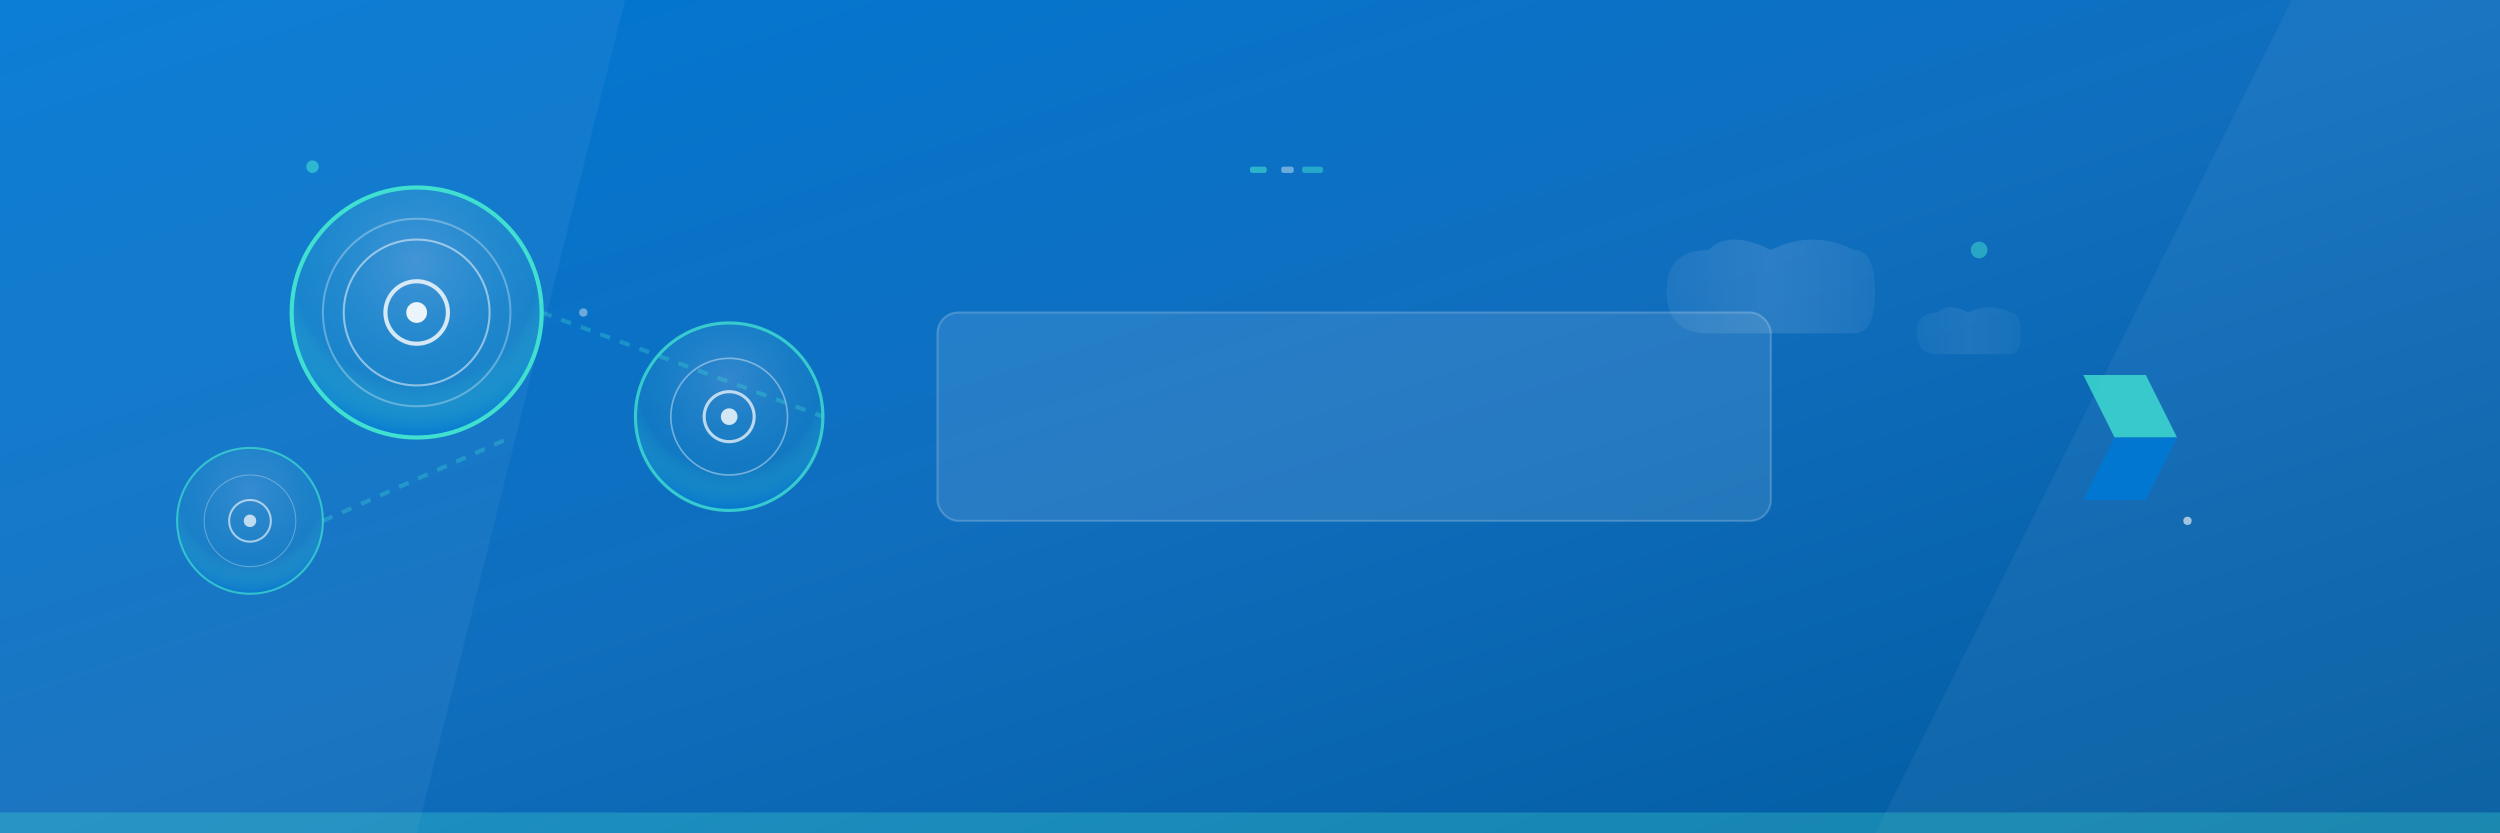 <svg viewBox="0 0 1200 400" xmlns="http://www.w3.org/2000/svg">
  <defs>
    <!-- Gradient backgrounds -->
    <linearGradient id="bgGradient" x1="0%" y1="0%" x2="100%" y2="100%">
      <stop offset="0%" style="stop-color:#0078d4;stop-opacity:1" />
      <stop offset="50%" style="stop-color:#106ebe;stop-opacity:1" />
      <stop offset="100%" style="stop-color:#005a9e;stop-opacity:1" />
    </linearGradient>
    
    <!-- Disk gradient -->
    <radialGradient id="diskGradient" cx="50%" cy="30%" r="70%">
      <stop offset="0%" style="stop-color:#ffffff;stop-opacity:0.2" />
      <stop offset="70%" style="stop-color:#40e0d0;stop-opacity:0.1" />
      <stop offset="100%" style="stop-color:#0078d4;stop-opacity:0.8" />
    </radialGradient>
    
    <!-- Cloud gradient -->
    <linearGradient id="cloudGradient" x1="0%" y1="0%" x2="100%" y2="0%">
      <stop offset="0%" style="stop-color:#ffffff;stop-opacity:0.1" />
      <stop offset="50%" style="stop-color:#ffffff;stop-opacity:0.2" />
      <stop offset="100%" style="stop-color:#ffffff;stop-opacity:0.1" />
    </linearGradient>
    
    <!-- Glow effect -->
    <filter id="glow">
      <feGaussianBlur stdDeviation="3" result="coloredBlur"/>
      <feMerge> 
        <feMergeNode in="coloredBlur"/>
        <feMergeNode in="SourceGraphic"/>
      </feMerge>
    </filter>
  </defs>

  <!-- Background -->
  <rect width="1200" height="400" fill="url(#bgGradient)"/>
  
  <!-- Abstract geometric background elements -->
  <polygon points="0,0 300,0 200,400 0,400" fill="#ffffff" opacity="0.05"/>
  <polygon points="1200,0 1200,400 900,400 1100,0" fill="#ffffff" opacity="0.05"/>
  
  <!-- Floating particles/dots -->
  <circle cx="150" cy="80" r="3" fill="#40e0d0" opacity="0.6">
    <animate attributeName="opacity" values="0.6;0.3;0.6" dur="3s" repeatCount="indefinite"/>
  </circle>
  <circle cx="280" cy="150" r="2" fill="#ffffff" opacity="0.4">
    <animate attributeName="opacity" values="0.4;0.8;0.4" dur="4s" repeatCount="indefinite"/>
  </circle>
  <circle cx="950" cy="120" r="4" fill="#40e0d0" opacity="0.5">
    <animate attributeName="opacity" values="0.5;0.2;0.5" dur="2.5s" repeatCount="indefinite"/>
  </circle>
  <circle cx="1050" cy="250" r="2" fill="#ffffff" opacity="0.6">
    <animate attributeName="opacity" values="0.6;0.3;0.6" dur="3.5s" repeatCount="indefinite"/>
  </circle>

  <!-- Main disk storage icons -->
  <!-- Large primary disk -->
  <g transform="translate(200,150)">
    <circle cx="0" cy="0" r="60" fill="url(#diskGradient)" stroke="#40e0d0" stroke-width="2" filter="url(#glow)"/>
    <circle cx="0" cy="0" r="15" fill="none" stroke="#ffffff" stroke-width="2" opacity="0.8"/>
    <circle cx="0" cy="0" r="5" fill="#ffffff" opacity="0.9"/>
    <!-- Disk lines -->
    <circle cx="0" cy="0" r="35" fill="none" stroke="#ffffff" stroke-width="1" opacity="0.5"/>
    <circle cx="0" cy="0" r="45" fill="none" stroke="#ffffff" stroke-width="1" opacity="0.3"/>
  </g>

  <!-- Secondary disk -->
  <g transform="translate(350,200)">
    <circle cx="0" cy="0" r="45" fill="url(#diskGradient)" stroke="#40e0d0" stroke-width="1.5" opacity="0.8"/>
    <circle cx="0" cy="0" r="12" fill="none" stroke="#ffffff" stroke-width="1.5" opacity="0.7"/>
    <circle cx="0" cy="0" r="4" fill="#ffffff" opacity="0.8"/>
    <circle cx="0" cy="0" r="28" fill="none" stroke="#ffffff" stroke-width="0.8" opacity="0.4"/>
  </g>

  <!-- Tertiary disk -->
  <g transform="translate(120,250)">
    <circle cx="0" cy="0" r="35" fill="url(#diskGradient)" stroke="#40e0d0" stroke-width="1" opacity="0.7"/>
    <circle cx="0" cy="0" r="10" fill="none" stroke="#ffffff" stroke-width="1" opacity="0.6"/>
    <circle cx="0" cy="0" r="3" fill="#ffffff" opacity="0.7"/>
    <circle cx="0" cy="0" r="22" fill="none" stroke="#ffffff" stroke-width="0.5" opacity="0.3"/>
  </g>

  <!-- Cloud elements -->
  <g transform="translate(800,100)">
    <path d="M0,40 Q0,20 20,20 Q30,10 50,20 Q70,10 90,20 Q100,20 100,40 Q100,60 90,60 L20,60 Q0,60 0,40 Z" 
          fill="url(#cloudGradient)" opacity="0.6"/>
    <!-- Smaller cloud -->
    <path d="M120,60 Q120,50 130,50 Q135,45 145,50 Q155,45 165,50 Q170,50 170,60 Q170,70 165,70 L130,70 Q120,70 120,60 Z" 
          fill="url(#cloudGradient)" opacity="0.4"/>
  </g>

  <!-- Connection lines -->
  <line x1="260" y1="150" x2="395" y2="200" stroke="#40e0d0" stroke-width="2" opacity="0.3" stroke-dasharray="5,5">
    <animate attributeName="stroke-dashoffset" values="0;10;0" dur="3s" repeatCount="indefinite"/>
  </line>
  <line x1="155" y1="250" x2="245" y2="210" stroke="#40e0d0" stroke-width="2" opacity="0.3" stroke-dasharray="5,5">
    <animate attributeName="stroke-dashoffset" values="0;10;0" dur="4s" repeatCount="indefinite"/>
  </line>

  <!-- Azure logo-inspired element -->
  <g transform="translate(1000,180)">
    <polygon points="0,0 30,0 45,30 15,30" fill="#40e0d0" opacity="0.8"/>
    <polygon points="15,30 45,30 30,60 0,60" fill="#0078d4" opacity="0.9"/>
  </g>

  <!-- Title area (transparent for text overlay) -->
  <rect x="450" y="150" width="400" height="100" fill="rgba(255,255,255,0.1)" rx="10" stroke="rgba(255,255,255,0.2)" stroke-width="1"/>
  
  <!-- Decorative data flow elements -->
  <g transform="translate(600,80)">
    <rect x="0" y="0" width="8" height="3" fill="#40e0d0" opacity="0.6" rx="1">
      <animateTransform attributeName="transform" type="translate" values="0,0;100,20;0,0" dur="6s" repeatCount="indefinite"/>
    </rect>
    <rect x="15" y="0" width="6" height="3" fill="#ffffff" opacity="0.4" rx="1">
      <animateTransform attributeName="transform" type="translate" values="0,0;80,15;0,0" dur="5s" repeatCount="indefinite"/>
    </rect>
    <rect x="25" y="0" width="10" height="3" fill="#40e0d0" opacity="0.5" rx="1">
      <animateTransform attributeName="transform" type="translate" values="0,0;120,25;0,0" dur="7s" repeatCount="indefinite"/>
    </rect>
  </g>

  <!-- Bottom accent line -->
  <rect x="0" y="390" width="1200" height="10" fill="rgba(64,224,208,0.3)"/>
</svg>